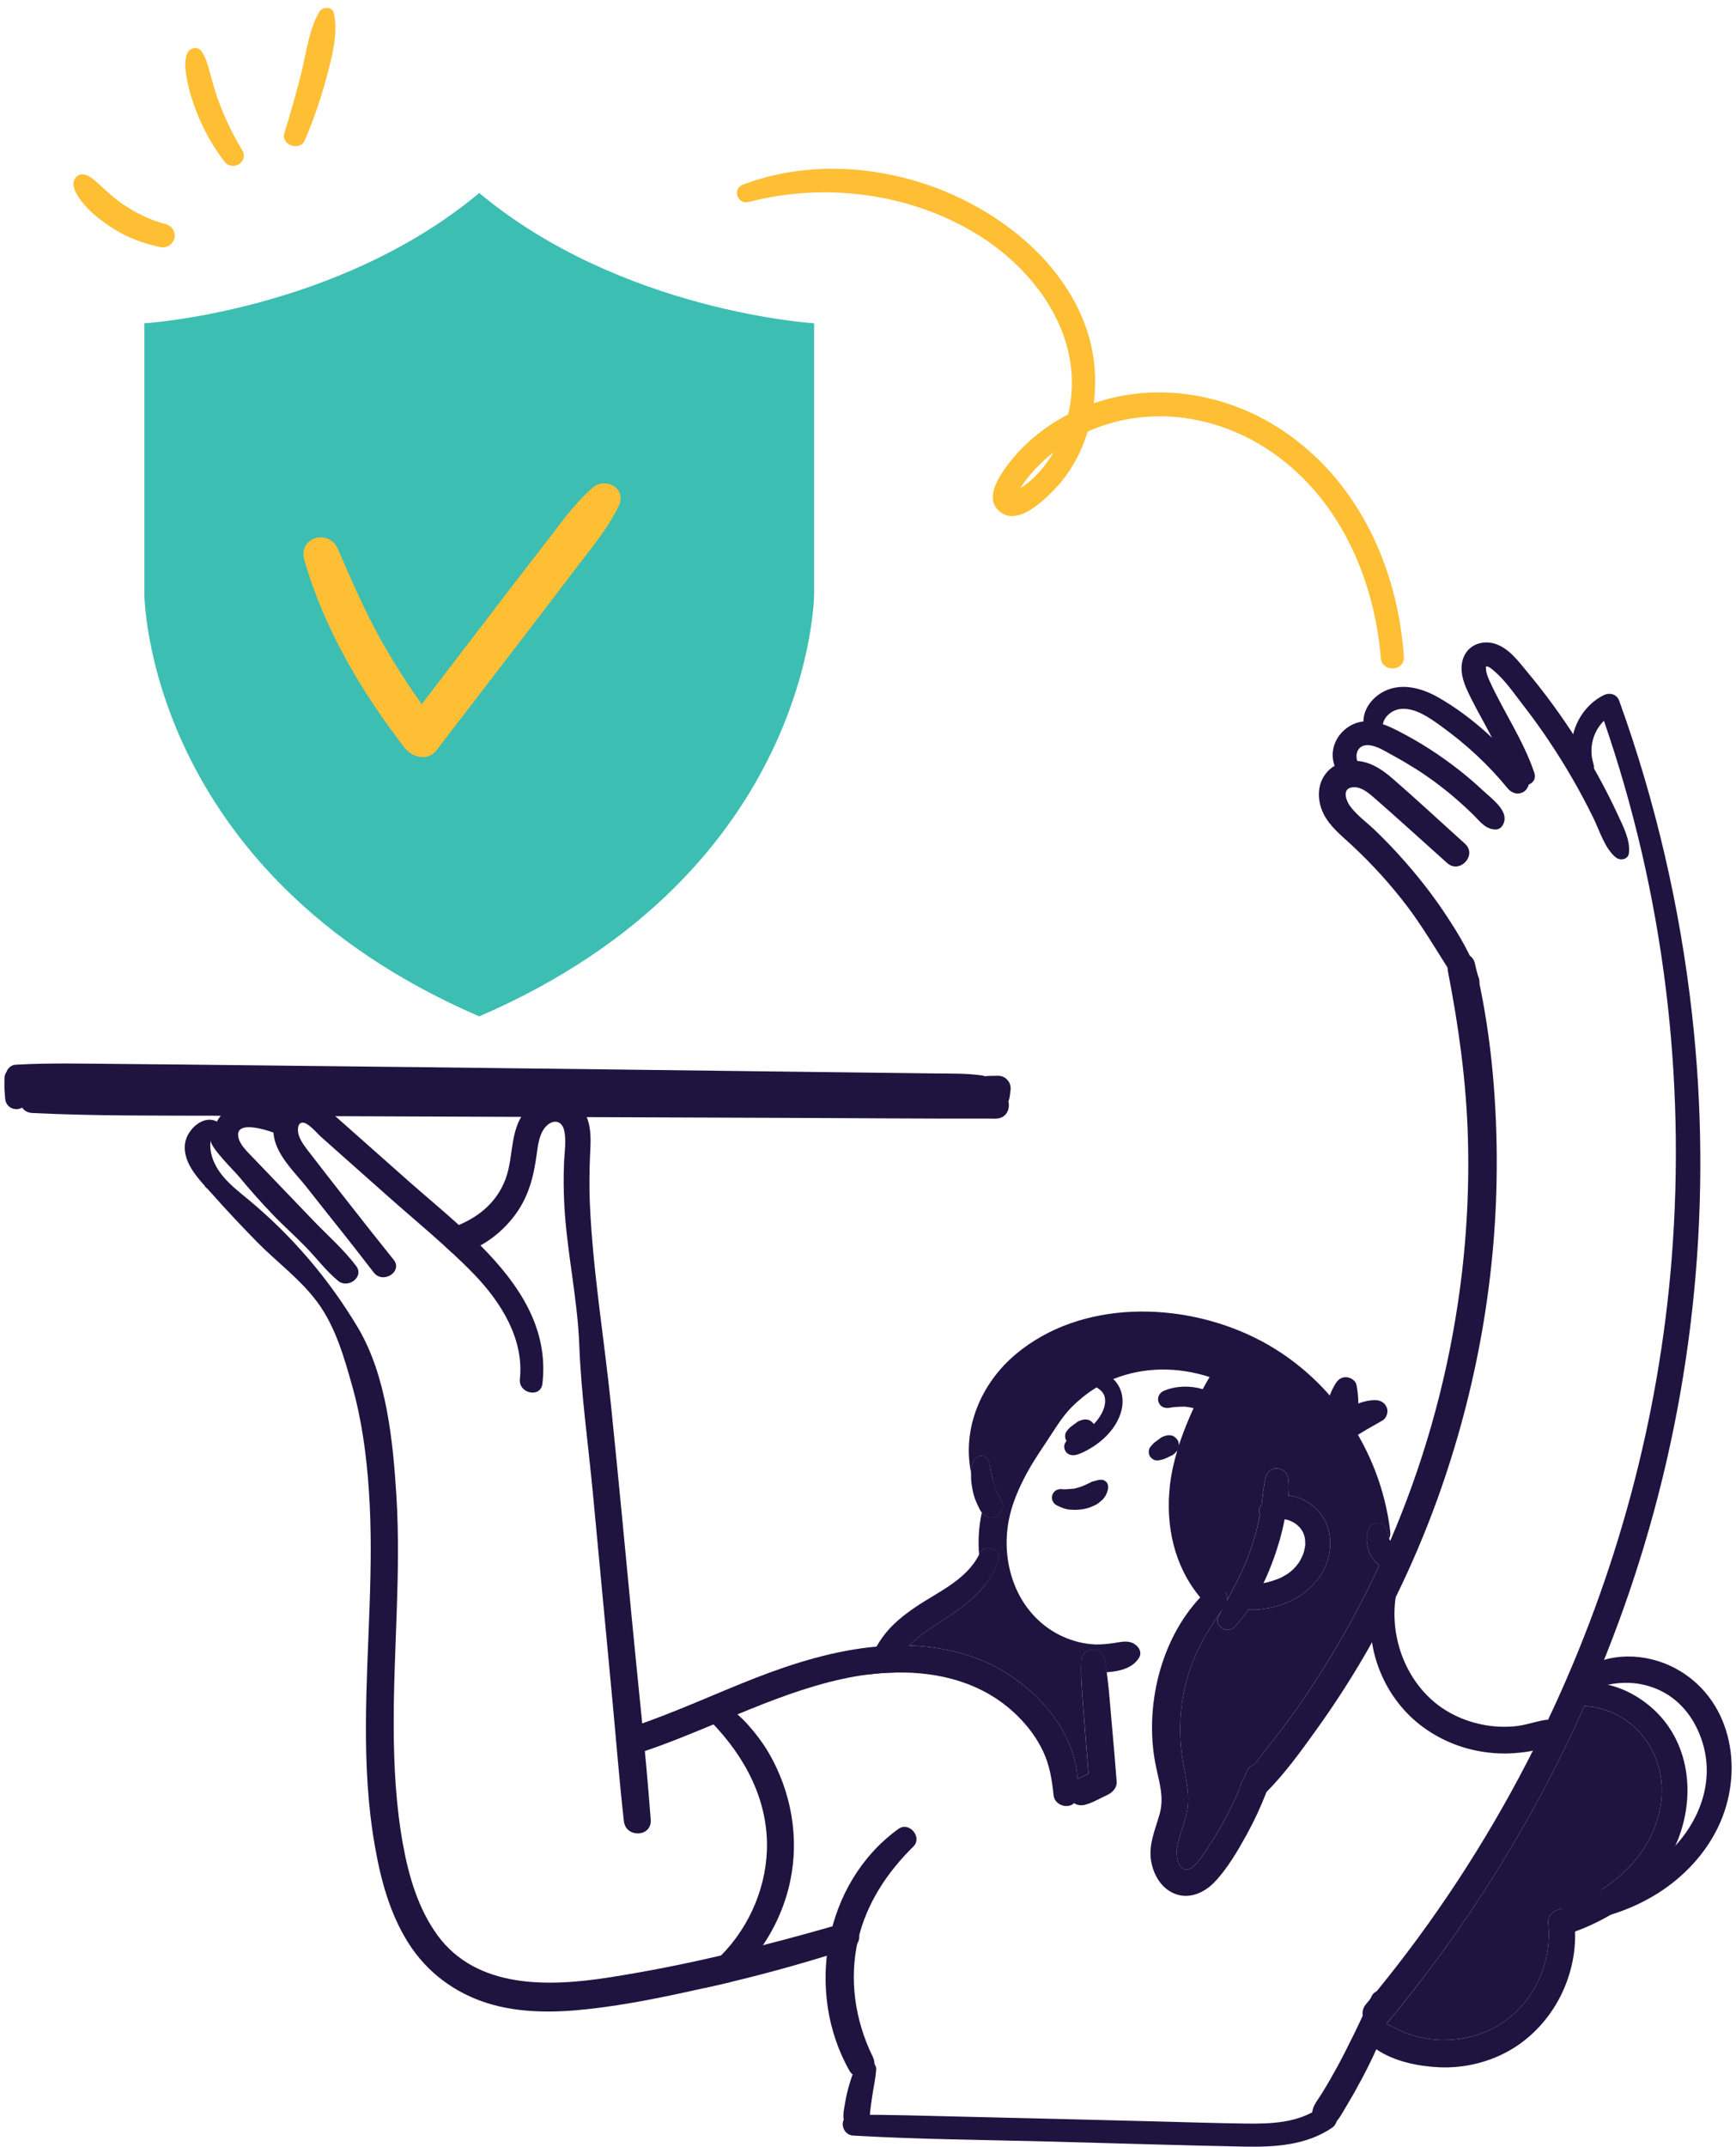 <svg width="178" height="220" viewBox="0 0 178 220" fill="none" xmlns="http://www.w3.org/2000/svg">
<g clip-path="url(#clip0_151_74659)">
<path d="M49.139 19.779C34.556 31.936 14.802 33.128 14.802 33.128V60.815C14.802 60.815 14.802 89.319 49.139 104.151C83.476 89.319 83.476 60.815 83.476 60.815V33.128C83.476 33.128 63.722 31.936 49.139 19.779Z" fill="#3DBEB2"/>
<path d="M153.467 118.625C153.535 130.559 151.423 142.431 147.369 153.655C146.128 157.076 144.701 160.434 143.096 163.698C142.335 165.247 141.525 166.777 140.675 168.286C140.414 168.771 140.14 169.249 139.859 169.726C138.357 172.3 136.731 174.799 134.996 177.216C133.412 179.428 131.772 181.701 129.852 183.64C129.681 183.817 129.509 183.988 129.338 184.152C128.35 185.101 127.088 184.241 127.157 183.176C127.164 182.93 127.253 182.671 127.432 182.418L127.535 182.275C127.871 181.804 128.221 181.34 128.571 180.875C130.135 178.82 131.781 176.826 133.249 174.697C135.101 172.021 136.816 169.249 138.393 166.402C139.477 164.443 140.485 162.442 141.425 160.414C141.816 159.581 142.193 158.735 142.55 157.888C145.863 150.194 148.181 142.09 149.443 133.809C150.314 128.122 150.671 122.374 150.513 116.625C150.348 110.849 149.566 105.19 148.462 99.53C148.318 98.765 148.572 97.98 149.388 97.721C150.088 97.496 151.021 97.885 151.206 98.643C152.791 105.142 153.428 111.949 153.47 118.626L153.467 118.625Z" fill="#1F1440"/>
<path d="M151.65 100.293C150.908 97.929 149.575 95.742 148.212 93.684C146.8 91.552 145.202 89.546 143.484 87.65C142.665 86.746 141.813 85.871 140.93 85.027C140.095 84.229 139.061 83.501 138.393 82.551C138.02 82.02 137.621 80.912 138.534 80.699C139.486 80.478 140.404 81.318 141.051 81.884C143.519 84.043 145.941 86.255 148.385 88.44C149.679 89.597 151.497 87.616 150.207 86.455C147.737 84.232 145.301 81.964 142.792 79.785C141.759 78.888 140.593 78.095 139.193 77.976C137.882 77.865 136.554 78.337 135.805 79.455C135.01 80.643 135.098 82.171 135.719 83.412C136.36 84.692 137.508 85.59 138.539 86.546C140.638 88.491 142.569 90.609 144.296 92.888C146.307 95.542 147.873 98.453 149.764 101.179C150.436 102.147 152.01 101.446 151.647 100.291L151.65 100.293Z" fill="#1F1440"/>
<path d="M152.085 81.035C151.254 80.255 150.387 79.514 149.487 78.814C147.635 77.374 145.655 76.088 143.568 75.013C142.448 74.436 141.238 73.833 139.94 73.916C138.823 73.987 137.818 74.613 137.208 75.533C135.914 77.486 136.963 80.035 139.244 80.531C140.283 80.757 140.72 79.328 139.844 78.825C138.735 78.187 138.809 76.268 140.315 76.359C141.178 76.411 142.05 77.001 142.79 77.399C143.563 77.815 144.321 78.259 145.064 78.725C146.493 79.623 147.849 80.632 149.132 81.726C149.799 82.295 150.446 82.887 151.07 83.502C151.749 84.17 152.304 84.981 153.333 84.999C153.917 85.009 154.237 84.452 154.271 83.951C154.348 82.824 152.834 81.737 152.085 81.035Z" fill="#1F1440"/>
<path d="M156.602 79.472C154.041 76.373 150.991 73.47 147.472 71.465C145.795 70.51 143.727 69.933 141.908 70.847C140.375 71.618 139.31 73.366 140.02 75.053C140.387 75.925 141.957 75.806 141.786 74.723C141.614 73.637 142.638 72.719 143.678 72.642C145.167 72.53 146.612 73.583 147.755 74.405C150.287 76.225 152.602 78.355 154.573 80.769C154.983 81.272 155.648 81.508 156.239 81.131C156.737 80.813 157.018 79.976 156.603 79.473L156.602 79.472Z" fill="#1F1440"/>
<path d="M165.888 83.504C165.285 82.196 164.629 80.909 163.939 79.645C162.537 77.078 160.967 74.603 159.241 72.24C158.393 71.079 157.507 69.945 156.585 68.84C155.717 67.8 154.849 66.601 153.554 66.063C152.335 65.557 150.856 65.875 150.194 67.09C149.625 68.135 149.866 69.423 150.319 70.462C151.003 72.032 151.899 73.531 152.694 75.047C153.584 76.743 154.426 78.491 155.568 80.037C156.207 80.901 157.692 80.304 157.326 79.208C156.22 75.895 154.184 72.963 152.742 69.798C152.549 69.375 152.362 68.915 152.358 68.442C152.356 68.193 152.363 68.289 152.383 68.287C152.646 68.264 152.976 68.571 153.158 68.722C154.284 69.656 155.192 70.995 156.085 72.143C157.974 74.57 159.694 77.127 161.23 79.79C161.998 81.121 162.72 82.478 163.394 83.858C164.015 85.13 164.553 86.965 165.687 87.87C166.125 88.219 166.937 88.089 167.017 87.44C167.183 86.096 166.438 84.697 165.888 83.504Z" fill="#1F1440"/>
<path d="M168.044 160.127C166.727 164.305 165.211 168.415 163.496 172.443C163.16 173.242 162.817 174.034 162.46 174.819C157.254 186.507 150.429 197.478 142.199 207.33C141.561 208.04 140.752 207.904 140.23 207.426C139.976 207.194 139.791 206.887 139.729 206.552C139.66 206.17 139.743 205.753 140.058 205.378C140.209 205.194 140.36 205.016 140.511 204.832C140.724 204.572 140.936 204.32 141.149 204.06C147.082 196.803 152.233 188.945 156.548 180.622C156.761 180.212 156.966 179.81 157.172 179.4C157.707 178.355 158.221 177.304 158.722 176.246C165.746 161.431 170.094 145.408 171.398 129.064C172.886 110.405 170.575 91.556 164.457 73.86C163.325 74.986 162.879 76.68 163.387 78.277C163.757 79.451 162.098 79.908 161.61 78.85C160.334 76.099 161.734 72.576 164.422 71.244C165.046 70.937 165.773 71.114 166.027 71.818C169.758 82.147 172.255 92.941 173.483 103.851C175.616 122.755 173.778 141.973 168.044 160.127Z" fill="#1F1440"/>
<path d="M142.856 205.364C142.643 206.033 142.417 206.695 142.177 207.35C141.848 208.265 141.498 209.139 141.121 209.992C140.874 210.552 140.613 211.105 140.339 211.651C139.852 212.627 139.338 213.59 138.803 214.539C138.522 215.03 138.234 215.515 137.946 216C137.672 216.45 137.404 216.962 137.054 217.372C137.013 217.427 136.958 217.481 136.91 217.529C136.409 218.021 135.696 218.109 135.113 217.72C134.654 217.413 134.496 216.942 134.544 216.457C134.565 216.3 134.606 216.143 134.661 215.986C134.853 215.467 135.237 215.003 135.525 214.532C135.806 214.081 136.074 213.631 136.341 213.173C136.869 212.258 137.377 211.329 137.857 210.387C138.502 209.124 139.133 207.84 139.73 206.55C139.997 205.977 140.258 205.403 140.512 204.83C140.546 204.748 140.588 204.666 140.622 204.584C140.739 204.325 140.924 204.154 141.15 204.058C141.953 203.71 143.173 204.365 142.858 205.362L142.856 205.364Z" fill="#1F1440"/>
<path d="M112.283 146.279C112.269 146.148 112.224 146.027 112.147 145.917C112.09 145.85 112.033 145.783 111.976 145.716C111.901 145.664 111.826 145.613 111.751 145.561C111.523 145.433 111.217 145.429 110.972 145.5C110.927 145.513 110.882 145.526 110.837 145.54C110.724 145.573 110.674 145.596 110.627 145.624C110.573 145.64 110.525 145.664 110.481 145.698L110.017 146.037C109.982 146.063 109.947 146.088 109.911 146.114C109.83 146.174 109.73 146.241 109.671 146.31C109.573 146.427 109.506 146.499 109.439 146.57C109.394 146.635 109.349 146.699 109.304 146.764C109.245 146.87 109.216 146.982 109.217 147.1C109.202 147.176 109.206 147.251 109.23 147.324C109.242 147.438 109.281 147.542 109.348 147.638C109.438 147.766 109.554 147.87 109.691 147.947C109.897 148.063 110.146 148.054 110.366 148C110.423 147.986 110.481 147.972 110.538 147.958C110.619 147.946 110.699 147.93 110.774 147.896C110.817 147.876 110.86 147.857 110.903 147.837C110.988 147.798 111.074 147.759 111.16 147.72C111.246 147.681 111.331 147.642 111.417 147.603C111.5 147.564 111.583 147.525 111.666 147.486C111.743 147.427 111.817 147.364 111.889 147.299C111.97 147.221 112.005 147.186 112.041 147.151C112.093 147.076 112.145 147.002 112.197 146.927C112.265 146.805 112.299 146.675 112.297 146.539C112.315 146.451 112.31 146.365 112.282 146.28L112.283 146.279Z" fill="#1F1440"/>
<path d="M102.389 159.834C102.066 160.803 101.593 161.65 101.003 162.394C100.825 161.848 100.687 161.295 100.584 160.728C100.495 160.25 100.433 159.772 100.392 159.294C100.419 159.253 100.44 159.205 100.461 159.164C100.948 158.126 102.752 158.734 102.388 159.833L102.389 159.834Z" fill="#1F1440"/>
<path d="M102.758 153.976C102.984 154.522 102.628 155.164 102.141 155.396C101.585 155.655 101.037 155.444 100.673 155C100.769 154.549 100.886 154.099 101.03 153.655C101.249 152.979 101.496 152.303 101.791 151.655C101.818 151.751 101.839 151.839 101.866 151.928C101.969 152.29 102.113 152.631 102.257 152.979C102.284 153.04 102.312 153.102 102.339 153.163C102.353 153.19 102.366 153.218 102.38 153.245C102.51 153.491 102.648 153.723 102.758 153.976Z" fill="#1F1440"/>
<path d="M106.448 148.501C106.4 148.679 106.345 148.856 106.276 149.033C105.899 149.176 105.467 149.17 105.089 148.978C104.609 148.732 104.376 148.316 104.327 147.865C104.512 147.708 104.711 147.572 104.924 147.462C105.637 147.093 106.68 147.599 106.447 148.5L106.448 148.501Z" fill="#1F1440"/>
<path d="M113.48 171.358C113.322 171.365 113.171 171.372 113.027 171.379C112.307 171.399 111.573 171.358 110.853 171.249C110.853 170.935 110.853 170.621 110.867 170.307C110.888 169.686 111.231 169.187 111.855 169.065C112.39 168.956 113.117 169.283 113.234 169.864C113.33 170.362 113.412 170.861 113.481 171.359L113.48 171.358Z" fill="#1F1440"/>
<path d="M114.494 182.527C114.549 183.196 114.089 183.674 113.527 183.94C112.793 184.274 112.025 184.745 111.243 184.943C110.804 185.052 110.42 184.97 110.132 184.772C109.432 184.308 109.261 183.209 110.118 182.567C110.235 182.478 110.365 182.396 110.495 182.314C110.845 182.109 111.236 181.932 111.613 181.761C111.469 180.006 111.325 178.259 111.194 176.504C111.071 174.763 110.872 172.995 110.851 171.247C110.851 170.933 110.851 170.619 110.865 170.305C110.886 169.684 111.229 169.185 111.853 169.063C112.388 168.954 113.115 169.281 113.232 169.862C113.328 170.36 113.41 170.859 113.479 171.357C113.705 172.968 113.808 174.593 113.959 176.211C114.158 178.314 114.323 180.424 114.494 182.526V182.527Z" fill="#1F1440"/>
<path d="M130.298 182.391C130.161 182.807 130.01 183.224 129.852 183.64C129.29 185.114 128.624 186.548 127.863 187.934C126.937 189.606 125.894 191.422 124.571 192.822C123.487 193.969 121.882 194.693 120.339 194.01C119.029 193.43 118.274 192.092 118.034 190.733C117.739 189.033 118.446 187.511 118.898 185.906C119.412 184.083 118.809 182.506 118.466 180.717C117.355 174.935 118.953 168.059 123.068 163.69C123.294 163.451 123.528 163.226 123.768 163C124.426 162.393 125.215 162.597 125.599 163.123C125.777 163.355 125.873 163.649 125.839 163.963C125.818 164.182 125.736 164.407 125.565 164.632C125.448 164.789 125.332 164.946 125.222 165.103C123.596 167.356 122.259 169.814 121.587 172.524C120.942 175.098 120.846 177.754 121.265 180.375C121.519 181.918 121.944 183.392 121.807 184.97C121.67 186.492 120.929 187.844 120.689 189.339C120.593 189.954 120.675 191.373 121.478 191.571C122.377 191.79 123.357 190.035 123.748 189.469C125.12 187.496 126.21 185.373 127.157 183.174C127.287 182.88 127.411 182.58 127.534 182.273C127.637 182.027 127.74 181.781 127.836 181.529C127.98 181.16 128.255 180.956 128.57 180.874C129.448 180.656 130.628 181.372 130.298 182.39V182.391Z" fill="#1F1440"/>
<path d="M132.108 153.252C132.04 154.078 131.875 154.911 131.724 155.669C131.717 155.717 131.71 155.744 131.704 155.771C131.45 157.095 131.073 158.386 130.62 159.656C130.311 160.516 129.962 161.383 129.55 162.23C129.118 163.159 128.617 164.066 128.027 164.913C127.595 165.555 127.115 166.162 126.587 166.716C125.812 167.521 124.433 166.6 124.961 165.596C125.05 165.432 125.132 165.268 125.222 165.104C125.428 164.722 125.633 164.339 125.839 163.964C126.731 162.298 127.609 160.626 128.226 158.823C128.631 157.662 128.946 156.461 129.193 155.259C129.275 154.856 129.323 154.494 129.371 154.133C129.488 153.205 129.556 152.269 129.782 151.375C130.118 150.051 131.908 150.255 132.094 151.539C132.169 152.085 132.163 152.666 132.108 153.253V153.252Z" fill="#1F1440"/>
<path d="M135.421 161.404C134.536 162.749 133.295 163.691 131.793 164.292C131.059 164.592 130.277 164.763 129.488 164.879C129.008 164.954 128.493 165.002 128.027 164.913C127.595 164.845 127.204 164.654 126.902 164.264C126.6 163.875 126.751 163.322 127.012 162.974C127.554 162.251 128.734 162.367 129.55 162.23C129.577 162.223 129.605 162.223 129.625 162.216C130.084 162.134 130.99 161.847 131.408 161.629C132.101 161.267 132.485 160.98 132.944 160.428C132.971 160.394 133.163 160.134 133.17 160.134C133.259 159.997 133.342 159.854 133.41 159.711C133.485 159.575 133.547 159.431 133.609 159.288C133.609 159.261 133.691 159.029 133.705 158.995C133.739 158.845 133.774 158.695 133.801 158.544C133.808 158.469 133.822 158.394 133.828 158.319C133.828 158.299 133.828 158.264 133.835 158.23C133.828 158.052 133.815 157.882 133.808 157.711C133.794 157.636 133.787 157.595 133.787 157.588C133.773 157.52 133.76 157.458 133.739 157.397C133.705 157.261 133.65 157.131 133.595 157.001C133.568 156.967 133.451 156.762 133.43 156.735C133.396 156.68 133.354 156.626 133.313 156.571C133.176 156.435 133.073 156.325 132.956 156.23C132.929 156.21 132.833 156.141 132.791 156.107C132.688 156.045 132.578 155.977 132.469 155.923C132.435 155.902 132.215 155.814 132.181 155.793C132.064 155.759 131.948 155.725 131.824 155.704C131.79 155.697 131.755 155.69 131.714 155.69C131.68 155.677 131.645 155.677 131.604 155.67H131.707C131.673 155.67 131.597 155.663 131.467 155.656C131.44 155.656 131.412 155.649 131.385 155.649C131.371 155.656 131.179 155.649 131.152 155.656C130.775 155.677 130.782 155.677 130.459 155.786C129.958 155.95 129.43 155.69 129.211 155.24C129.019 154.824 129.115 154.434 129.369 154.134C129.431 154.059 129.499 153.991 129.582 153.929C130.302 153.349 131.215 153.151 132.106 153.253C132.744 153.314 133.375 153.519 133.924 153.84C135.172 154.557 136.036 155.731 136.304 157.145C136.578 158.599 136.229 160.169 135.419 161.405L135.421 161.404Z" fill="#1F1440"/>
<path d="M113.591 152.136C113.537 151.899 113.278 151.681 113.04 151.646C112.771 151.606 112.541 151.672 112.289 151.749C112.198 151.777 112.101 151.787 112.01 151.816C111.888 151.855 111.768 151.925 111.654 151.994C111.53 152.032 111.424 152.095 111.324 152.144C111.098 152.24 110.921 152.32 110.736 152.381C110.581 152.432 110.421 152.473 110.262 152.511C110.167 152.536 110.126 152.542 110.087 152.552C110.059 152.55 109.97 152.56 109.881 152.567C109.69 152.582 109.498 152.601 109.306 152.609C109.217 152.613 109.127 152.61 109.038 152.611C108.993 152.607 108.954 152.603 108.916 152.599C108.475 152.545 108.064 152.74 107.911 153.173C107.765 153.586 107.945 154.037 108.337 154.245C108.761 154.47 109.245 154.663 109.726 154.699C110.309 154.743 110.847 154.716 111.418 154.57C111.656 154.509 111.882 154.426 112.104 154.321C112.241 154.257 112.378 154.191 112.507 154.113C112.587 154.065 112.651 154.012 112.723 153.951C112.77 153.911 113.067 153.691 112.747 153.923C113.042 153.709 113.265 153.475 113.418 153.146C113.576 152.807 113.674 152.509 113.588 152.135L113.591 152.136Z" fill="#1F1440"/>
<path d="M110.212 152.525C110.265 152.509 110.235 152.515 110.147 152.537C110.173 152.534 110.193 152.529 110.212 152.525Z" fill="#1F1440"/>
<path d="M101.53 150.815C101.66 151.914 99.863 152.248 99.616 151.177C99.602 151.109 99.582 151.034 99.575 150.965C99.589 150.596 99.657 150.235 99.767 149.886C99.883 149.511 100.144 149.251 100.549 149.21C100.885 149.176 101.331 149.442 101.399 149.79C101.42 149.892 101.447 150.001 101.474 150.104C101.481 150.35 101.501 150.582 101.529 150.814L101.53 150.815Z" fill="#1F1440"/>
<path d="M142.431 157.683C142.033 158.468 140.805 158.584 140.14 157.963C140.133 157.738 140.148 157.526 140.168 157.315C140.189 157.131 140.23 156.967 140.298 156.81C140.325 156.735 140.346 156.667 140.373 156.592C140.448 156.38 140.736 156.162 140.948 156.107C141.113 156.059 141.278 156.052 141.45 156.08C141.882 156.148 142.204 156.565 142.239 156.981C142.239 157.008 142.239 157.029 142.246 157.056C142.253 157.111 142.267 157.165 142.273 157.22C142.314 157.384 142.369 157.534 142.431 157.684L142.431 157.683Z" fill="#1F1440"/>
<path d="M143.509 160.319C143.351 160.544 143.145 160.708 142.885 160.797C142.357 160.974 141.836 160.756 141.424 160.414C141.314 160.325 141.21 160.23 141.114 160.127C140.963 159.963 140.806 159.786 140.683 159.595C140.553 159.411 140.463 159.206 140.373 158.994C140.236 158.673 140.154 158.311 140.14 157.963C140.133 157.738 140.148 157.526 140.168 157.315C140.189 157.131 140.23 156.967 140.298 156.81C140.325 156.735 140.346 156.667 140.373 156.592C140.448 156.38 140.736 156.162 140.948 156.107C141.113 156.059 141.278 156.052 141.45 156.08C141.882 156.148 142.204 156.565 142.239 156.981C142.239 157.008 142.239 157.029 142.246 157.056C142.253 157.111 142.267 157.165 142.273 157.22C142.314 157.384 142.369 157.534 142.431 157.684C142.465 157.752 142.506 157.821 142.548 157.889C142.617 157.998 142.692 158.101 142.767 158.203C142.925 158.367 143.096 158.517 143.288 158.654C143.391 158.756 143.459 158.845 143.535 158.927C143.672 159.118 143.7 159.33 143.734 159.555C143.774 159.814 143.652 160.115 143.508 160.32L143.509 160.319Z" fill="#1F1440"/>
<path d="M170.313 184.712C169.545 190.337 164.853 194.113 159.675 195.724C159.126 195.888 158.68 196.489 158.742 197.069C159.188 201.124 157.254 205.302 153.755 207.473C151.944 208.599 149.818 209.091 147.692 209.037C146.684 209.01 145.668 208.819 144.701 208.525C143.802 208.252 143 207.788 142.163 207.385C150.428 197.479 157.253 186.508 162.459 174.82C167.507 175.114 170.985 179.729 170.313 184.713V184.712Z" fill="#1F1440"/>
<path d="M171.966 188.712C170.114 193.198 165.985 196.297 161.499 197.929C161.65 202.647 159.222 207.378 155.161 209.89C152.918 211.276 150.229 211.952 147.595 211.842C145.462 211.747 142.958 211.255 141.12 209.992C140.805 209.781 140.509 209.542 140.242 209.282C139.632 208.695 139.755 207.896 140.228 207.425C140.585 207.07 141.14 206.899 141.716 207.166C141.867 207.234 142.011 207.302 142.155 207.377C142.999 207.787 143.801 208.251 144.7 208.524C145.667 208.818 146.682 209.009 147.691 209.036C149.817 209.091 151.944 208.599 153.754 207.472C157.252 205.301 159.186 201.123 158.741 197.068C158.679 196.488 159.125 195.887 159.674 195.723C164.853 194.112 169.544 190.336 170.312 184.711C170.984 179.727 167.507 175.112 162.458 174.818C162.259 174.798 162.06 174.798 161.855 174.798C160.353 174.812 160.325 172.805 161.725 172.545C162.315 172.436 162.905 172.408 163.495 172.442C165.608 172.565 167.652 173.534 169.257 174.907C173.276 178.341 173.907 184.008 171.966 188.711V188.712Z" fill="#1F1440"/>
<path d="M110.44 184.125C110.406 184.412 110.289 184.63 110.131 184.773C109.5 185.394 108.128 184.998 108.025 183.954C107.867 182.39 107.627 180.882 106.948 179.455C106.303 178.083 105.364 176.84 104.28 175.782C100.871 172.443 96.303 171.276 91.694 171.392C90.816 171.406 89.945 171.474 89.074 171.583C88.182 171.692 87.298 171.842 86.427 172.034C82.689 172.846 79.136 174.219 75.61 175.68C74.794 176.014 73.971 176.363 73.154 176.704C70.733 177.714 68.305 178.711 65.822 179.537C64.128 180.104 63.277 177.482 64.965 176.908C69.218 175.475 73.285 173.576 77.455 171.945C81.392 170.409 85.617 169.112 89.87 168.73C90.995 168.628 92.12 168.587 93.245 168.628C95.543 168.696 97.834 169.085 100.07 169.905C105.132 171.755 110.166 176.691 110.496 182.316C110.537 182.91 110.517 183.518 110.441 184.126L110.44 184.125Z" fill="#1F1440"/>
<path d="M21.395 120.861C20.78 120.861 20.837 121.809 21.45 121.809C22.062 121.809 22.008 120.861 21.395 120.861Z" fill="#1F1440"/>
<path d="M87.202 199.649C83.148 200.953 79.053 202.12 74.911 203.104C74.362 203.234 73.807 203.363 73.258 203.486C72.901 203.568 72.545 203.65 72.188 203.725C68.251 204.612 64.252 205.445 60.246 205.882C56.851 206.258 53.263 206.299 49.971 205.268C46.59 204.203 43.764 202.093 41.864 199.09C39.971 196.093 39.045 192.638 38.441 189.191C37.707 185.04 37.501 180.828 37.522 176.622C37.556 168.628 38.379 160.633 37.817 152.645C37.57 149.04 37.083 145.443 36.095 141.961C35.265 139.012 34.367 135.885 32.508 133.393C30.78 131.072 28.406 129.344 26.39 127.303C24.833 125.719 23.31 124.102 21.836 122.442C20.56 121.008 18.653 119.24 18.983 117.117C19.209 115.711 20.869 114.195 22.241 114.933C22.371 114.667 22.557 114.4 22.804 114.148C24.443 112.496 26.7 113.103 28.463 114.134C28.957 113.219 29.835 112.543 30.973 112.53C32.091 112.509 33.024 113.206 33.833 113.902C34.766 114.708 35.685 115.534 36.611 116.353C38.381 117.923 40.143 119.487 41.913 121.05C43.518 122.47 45.301 123.945 47.05 125.529C47.805 126.205 48.545 126.901 49.265 127.625C53.168 131.544 56.282 136.097 55.617 141.785C55.439 143.3 53.148 142.802 53.305 141.314C53.744 137.204 51.357 133.428 48.613 130.582C47.9 129.838 47.152 129.121 46.398 128.418C46.117 128.152 45.829 127.892 45.541 127.633C43.696 125.967 41.775 124.363 39.924 122.717L35.383 118.689C34.546 117.945 33.703 117.201 32.866 116.45C32.516 116.143 31.508 114.914 30.945 115.044C30.403 115.174 30.534 116.068 30.664 116.416C30.938 117.153 31.494 117.788 31.967 118.409C33.263 120.102 34.587 121.782 35.904 123.461C38.469 126.731 37.77 125.837 40.362 129.087C41.336 130.295 39.271 131.627 38.318 130.391C34.992 126.076 34.847 125.994 31.48 121.707C30.218 120.103 28.277 118.348 28.05 116.204C28.043 116.149 28.043 116.102 28.043 116.047C28.016 116.04 27.988 116.04 27.961 116.027C27.275 115.788 24.127 114.757 24.435 116.498C24.572 117.283 25.313 117.972 25.841 118.525C26.534 119.249 27.227 119.965 27.919 120.689C29.339 122.163 30.759 123.645 32.178 125.127C33.618 126.622 35.265 128.063 36.513 129.721C37.377 130.861 35.683 132.083 34.675 131.257C33.447 130.247 32.487 128.963 31.396 127.83C30.257 126.656 29.023 125.57 27.891 124.382C26.711 123.146 25.579 121.87 24.496 120.559C24.016 119.986 21.499 117.528 21.602 116.831C21.41 118.074 21.924 119.337 22.699 120.333C23.467 121.33 24.482 122.108 25.456 122.914C29.928 126.614 33.755 131.093 36.719 136.084C39.641 141.006 40.299 147.704 40.649 153.343C41.129 161.208 40.34 169.08 40.368 176.958C40.382 180.993 40.601 185.048 41.321 189.021C41.911 192.271 42.878 195.575 44.84 198.285C48.901 203.863 56.363 203.583 62.488 202.627C66.315 202.026 70.143 201.269 73.936 200.381C75.37 200.047 76.803 199.698 78.23 199.33C80.96 198.634 83.676 197.883 86.372 197.104C88.032 196.619 88.855 199.118 87.202 199.651V199.649Z" fill="#1F1440"/>
<path d="M64.713 165.145C64.056 158.223 63.377 151.162 62.669 144.191C61.971 137.313 60.798 130.365 60.487 123.465C60.484 123.397 60.481 123.329 60.478 123.261C60.416 121.698 60.431 120.127 60.492 118.557C60.547 117.321 60.663 116.072 60.3 114.863C59.484 112.153 56.254 111.586 54.258 113.443C52.158 115.402 52.755 118.365 51.837 120.816C50.965 123.124 49.23 124.605 47.048 125.527C46.816 125.622 46.583 125.718 46.343 125.8C45.423 126.121 45.239 126.967 45.539 127.63C45.828 127.889 46.115 128.149 46.397 128.415C46.636 128.49 46.91 128.504 47.206 128.435C47.911 128.271 48.605 127.991 49.264 127.623C50.581 126.906 51.754 125.855 52.632 124.735C54.188 122.748 54.717 120.625 55.045 118.174C55.175 117.205 55.334 115.976 56.13 115.286C56.837 114.678 57.618 114.904 57.831 115.784C58.092 116.822 57.886 117.982 57.837 119.034C57.776 120.495 57.782 121.956 57.858 123.417C58.103 128.193 59.212 133.004 59.397 137.839C59.59 142.936 60.322 148.035 60.801 153.114C61.471 160.224 62.142 167.334 62.812 174.445C63.196 178.506 63.51 182.58 63.972 186.633C64.171 188.372 66.856 188.25 66.722 186.475C66.189 179.358 65.386 172.25 64.713 165.145Z" fill="#1F1440"/>
<path d="M142.547 156.925C142.581 157.225 142.533 157.478 142.43 157.683C142.368 157.533 142.313 157.383 142.272 157.219C142.265 157.164 142.251 157.11 142.245 157.055C142.238 157.028 142.238 157.007 142.238 156.98C142.204 156.564 141.881 156.147 141.449 156.079C141.278 156.052 141.113 156.058 140.948 156.106C140.735 156.161 140.447 156.379 140.372 156.591C140.345 156.666 140.324 156.734 140.297 156.809C140.228 156.966 140.187 157.13 140.167 157.314C140.147 157.526 140.133 157.737 140.14 157.949C140.154 158.311 140.236 158.673 140.373 158.994C140.462 159.206 140.551 159.41 140.682 159.595C140.806 159.786 140.963 159.964 141.114 160.127C141.21 160.23 141.313 160.325 141.423 160.414C140.483 162.442 139.475 164.442 138.391 166.402C136.813 169.249 135.099 172.02 133.247 174.697C131.779 176.827 130.133 178.821 128.576 180.875C128.254 180.957 127.979 181.162 127.835 181.53C127.739 181.783 127.636 182.028 127.533 182.274L127.43 182.417C127.252 182.669 127.162 182.929 127.155 183.175C126.209 185.373 125.118 187.497 123.746 189.47C123.355 190.036 122.374 191.791 121.476 191.572C120.674 191.374 120.591 189.954 120.687 189.34C120.927 187.845 121.668 186.493 121.805 184.971C121.942 183.394 121.517 181.919 121.263 180.376C120.845 177.754 120.941 175.099 121.585 172.525C122.257 169.815 123.595 167.357 125.22 165.104C125.131 165.268 125.049 165.432 124.959 165.596C124.431 166.6 125.809 167.521 126.585 166.716C127.113 166.163 127.593 165.555 128.025 164.913C128.491 165.002 129.006 164.954 129.486 164.879C130.275 164.763 131.057 164.592 131.791 164.292C133.293 163.691 134.535 162.749 135.419 161.404C136.228 160.168 136.578 158.598 136.304 157.144C136.036 155.731 135.172 154.556 133.924 153.839C133.375 153.518 132.744 153.313 132.106 153.252C132.161 152.665 132.168 152.085 132.092 151.538C131.907 150.255 130.117 150.05 129.78 151.374C129.554 152.268 129.485 153.204 129.369 154.132C129.115 154.432 129.019 154.822 129.197 155.211C128.943 156.46 128.628 157.662 128.223 158.823C127.606 160.626 126.728 162.298 125.836 163.964C125.87 163.65 125.774 163.357 125.596 163.124C125.575 163.377 125.459 163.629 125.253 163.861C124.787 164.366 123.778 164.509 123.285 163.95C123.209 163.868 123.134 163.779 123.065 163.691C120.383 160.482 119.491 156.317 119.958 152.208C120.095 150.993 120.363 149.798 120.719 148.624C120.685 148.679 120.65 148.719 120.616 148.767C120.582 148.801 120.548 148.835 120.506 148.869C120.396 148.978 120.321 149.046 120.239 149.101C120.157 149.142 120.074 149.183 119.992 149.217C119.91 149.258 119.82 149.299 119.738 149.34C119.649 149.374 119.566 149.415 119.477 149.456C119.436 149.477 119.395 149.49 119.354 149.511C119.279 149.545 119.196 149.566 119.114 149.572C119.059 149.586 118.997 149.606 118.942 149.62C118.723 149.668 118.476 149.681 118.27 149.565C118.133 149.49 118.016 149.381 117.927 149.258C117.858 149.163 117.817 149.053 117.804 148.944C117.783 148.869 117.777 148.794 117.797 148.719C117.79 148.596 117.824 148.487 117.879 148.378C117.927 148.317 117.968 148.248 118.016 148.187C118.084 148.119 118.146 148.044 118.215 147.975C118.304 147.859 118.407 147.791 118.489 147.729C118.523 147.702 118.557 147.681 118.592 147.654L119.058 147.313C119.099 147.279 119.147 147.258 119.202 147.238C119.25 147.211 119.298 147.19 119.353 147.177C119.373 147.17 119.394 147.163 119.415 147.156C119.456 147.143 119.504 147.129 119.545 147.115C119.792 147.047 120.1 147.047 120.327 147.176C120.402 147.231 120.478 147.278 120.553 147.333C120.608 147.401 120.663 147.463 120.718 147.531C120.8 147.647 120.841 147.763 120.855 147.893C120.882 147.968 120.882 148.043 120.869 148.125C121.178 147.19 121.514 146.289 121.891 145.415C121.994 145.169 122.104 144.917 122.213 144.671C122.268 144.548 122.323 144.418 122.384 144.295C122.096 144.227 121.808 144.172 121.513 144.145C121.492 144.152 121.431 144.145 121.417 144.145H121.184C121.033 144.145 120.882 144.159 120.725 144.165C120.464 144.172 120.176 144.206 119.95 144.254C119.463 144.357 118.949 144.172 118.784 143.66C118.619 143.162 118.914 142.684 119.381 142.499C120.643 141.994 122.035 141.973 123.325 142.349C123.544 141.926 123.778 141.51 124.025 141.107C120.794 140.063 117.31 140.035 114.127 141.325C114.1 141.339 114.072 141.346 114.045 141.359C113.434 141.612 112.845 141.919 112.282 142.267C111.411 142.813 110.602 143.468 109.881 144.192C108.832 145.257 108.098 146.554 107.268 147.79C106.411 149.06 105.567 150.343 104.888 151.723C104.25 153.006 103.715 154.344 103.441 155.751C102.975 158.14 103.222 160.619 104.216 162.851C105.169 164.981 106.829 166.729 108.962 167.698C110.011 168.176 111.177 168.469 112.33 168.51C112.947 168.524 113.558 168.462 114.168 168.373C114.778 168.284 115.409 168.107 116.006 168.312C116.623 168.524 117.206 169.227 116.774 169.903C116.081 170.988 114.716 171.275 113.475 171.357C113.406 170.859 113.324 170.36 113.228 169.862C113.111 169.282 112.384 168.954 111.849 169.063C111.225 169.186 110.882 169.684 110.861 170.305C110.847 170.619 110.847 170.933 110.847 171.247C110.868 172.995 111.067 174.763 111.19 176.504C111.32 178.259 111.465 180.006 111.609 181.761C111.232 181.932 110.841 182.109 110.491 182.314C110.162 176.689 105.127 171.753 100.065 169.903C97.829 169.084 95.538 168.695 93.24 168.626C94.152 167.65 95.291 166.933 96.416 166.202C98.124 165.096 99.784 163.949 100.998 162.399C101.588 161.648 102.061 160.802 102.384 159.832C102.747 158.733 100.944 158.125 100.457 159.163C100.436 159.204 100.416 159.252 100.388 159.293C100.271 157.859 100.361 156.405 100.669 154.999C101.033 155.443 101.581 155.654 102.137 155.395C102.624 155.163 102.981 154.521 102.754 153.975C102.644 153.722 102.507 153.49 102.377 153.244C102.363 153.217 102.35 153.19 102.336 153.162C102.309 153.1 102.281 153.039 102.254 152.978C102.11 152.63 101.966 152.288 101.863 151.927C101.836 151.838 101.815 151.75 101.788 151.654C101.719 151.388 101.658 151.121 101.596 150.848C101.576 150.718 101.562 150.616 101.548 150.52C101.528 150.384 101.5 150.247 101.473 150.117C101.446 150.001 101.418 149.892 101.398 149.789C101.33 149.441 100.884 149.174 100.548 149.209C100.143 149.25 99.883 149.509 99.766 149.885C99.656 150.233 99.588 150.595 99.574 150.957C98.627 146.376 100.589 141.761 104.142 138.778C110.85 133.146 121.098 133.357 128.649 137.071C136.338 140.853 141.544 148.486 142.545 156.924L142.547 156.925Z" fill="#1F1440"/>
<path d="M102.141 155.396C101.585 155.655 101.037 155.444 100.673 155C100.522 154.823 100.44 154.631 100.351 154.454C100.234 154.208 100.111 153.962 100.015 153.703C99.857 153.314 99.761 152.897 99.686 152.481C99.59 151.983 99.542 151.471 99.576 150.965C99.59 150.596 99.658 150.235 99.768 149.886C99.884 149.511 100.145 149.251 100.55 149.21C100.886 149.176 101.332 149.442 101.4 149.79C101.421 149.892 101.448 150.001 101.475 150.104C101.502 150.247 101.53 150.384 101.55 150.52C101.564 150.616 101.577 150.718 101.598 150.814C101.66 151.121 101.721 151.387 101.79 151.654C101.817 151.75 101.838 151.838 101.865 151.927C101.968 152.289 102.112 152.63 102.256 152.978C102.283 153.039 102.311 153.101 102.338 153.162C102.352 153.189 102.365 153.217 102.379 153.244C102.509 153.49 102.646 153.722 102.756 153.975C102.982 154.521 102.626 155.163 102.139 155.395L102.141 155.396Z" fill="#1F1440"/>
<path d="M102.388 159.834C102.065 160.803 101.592 161.65 101.002 162.394C99.788 163.951 98.128 165.098 96.42 166.204C95.295 166.934 94.157 167.651 93.244 168.628C93.134 168.73 93.038 168.84 92.942 168.949C92.551 169.413 92.215 169.919 91.982 170.478C91.859 170.778 91.769 171.086 91.694 171.393C90.816 171.407 89.945 171.475 89.074 171.584C88.999 170.615 89.369 169.611 89.87 168.73C90.062 168.396 90.268 168.075 90.48 167.781C91.379 166.525 92.599 165.542 93.868 164.681C96.166 163.131 99.108 161.896 100.391 159.295C100.418 159.254 100.439 159.206 100.46 159.165C100.947 158.127 102.752 158.735 102.388 159.834Z" fill="#1F1440"/>
<path d="M81.035 192.713C80.541 195.088 79.574 197.335 78.23 199.328C77.297 200.721 76.179 201.991 74.91 203.104C74.361 203.234 73.806 203.363 73.257 203.486C72.9 203.568 72.544 203.65 72.187 203.725C71.762 203.165 71.7 202.278 72.413 201.725C72.948 201.309 73.456 200.865 73.936 200.38C76.933 197.356 78.71 193.089 78.641 188.842C78.559 183.729 75.87 179.243 72.242 175.782C71.46 175.031 72.365 173.625 73.353 174.178C74.505 174.833 75.541 175.489 76.446 176.472C77.331 177.428 78.147 178.472 78.805 179.592C81.11 183.538 81.967 188.235 81.034 192.714L81.035 192.713Z" fill="#1F1440"/>
<path d="M93.654 189.213C94.609 188.272 93.226 186.616 92.126 187.409C84.446 192.941 82.513 204.148 87.115 212.22C87.488 212.874 88.437 213.03 89.048 212.64C89.747 212.194 89.802 211.394 89.469 210.716C87.659 207.018 87.042 202.799 87.981 198.777C88.851 195.047 90.946 191.883 93.655 189.214L93.654 189.213Z" fill="#1F1440"/>
<path d="M89.002 211.075C88.522 210.999 88.102 211.213 87.855 211.625C87.584 212.076 87.406 212.608 87.239 213.106C87.097 213.533 86.974 213.97 86.868 214.407C86.762 214.843 86.682 215.287 86.608 215.73C86.494 216.411 86.326 217.147 86.746 217.763C87.212 218.446 88.147 218.511 88.722 217.93C89.005 217.644 89.141 217.258 89.185 216.866C89.196 216.716 89.202 216.628 89.207 216.571C89.219 216.432 89.231 216.299 89.246 216.166C89.294 215.735 89.359 215.306 89.422 214.877C89.559 213.932 89.78 212.993 89.84 212.039C89.867 211.601 89.419 211.141 89.002 211.075Z" fill="#1F1440"/>
<path d="M135.241 216.031C133.046 217.547 130.321 217.641 127.736 217.607C124.557 217.566 121.378 217.456 118.199 217.378C111.635 217.217 105.07 217.04 98.506 216.895C94.8 216.813 91.087 216.681 87.38 216.709C85.974 216.719 86.159 218.761 87.504 218.839C94.228 219.229 100.985 219.277 107.718 219.452C114.343 219.624 120.968 219.84 127.594 219.967C130.689 220.026 133.907 219.843 136.549 218.06C137.841 217.188 136.521 215.146 135.241 216.031Z" fill="#1F1440"/>
<path d="M158.415 176.251C157.373 176.42 156.403 176.796 155.341 176.894C154.364 176.984 153.389 176.96 152.421 176.801C150.458 176.478 148.573 175.685 147.049 174.401C144.031 171.858 142.568 167.722 143.081 163.841C143.27 162.411 141.196 161.954 140.855 163.387C139.732 168.101 141.494 173.276 145.198 176.418C147.049 177.989 149.351 179.041 151.744 179.462C152.932 179.671 154.171 179.739 155.374 179.641C156.634 179.538 158.106 179.328 159.21 178.685C160.309 178.045 159.747 176.035 158.415 176.251Z" fill="#1F1440"/>
<path d="M114.541 141.77C113.892 140.86 112.892 140.41 111.786 140.673C111.442 140.755 111.242 141.16 111.308 141.484C111.382 141.847 111.682 142.063 112.049 142.067C112.157 142.067 112.304 142.11 112.344 142.127C112.51 142.198 112.521 142.217 112.633 142.301C112.91 142.51 113.062 142.64 113.21 142.97C113.277 143.12 113.333 143.422 113.313 143.694C113.284 144.069 113.171 144.402 113.015 144.721C112.709 145.347 112.226 145.922 111.683 146.365C111.409 146.588 111.083 146.8 110.761 146.975C110.44 147.149 110.083 147.241 109.738 147.389C109.292 147.58 109 148.028 109.16 148.518C109.323 149.016 109.818 149.197 110.294 149.093C110.814 148.98 111.36 148.674 111.817 148.408C112.268 148.146 112.684 147.831 113.077 147.489C113.88 146.788 114.535 145.899 114.884 144.89C115.239 143.865 115.187 142.677 114.541 141.771V141.77Z" fill="#1F1440"/>
<path d="M103.602 111.785C103.568 112.044 103.554 112.31 103.492 112.57C103.471 112.666 103.437 112.754 103.396 112.843C103.595 113.669 103.183 114.625 102.086 114.625C94.85 114.639 87.613 114.577 80.384 114.55C67.565 114.502 54.752 114.454 41.932 114.407C35.498 114.38 29.058 114.359 22.624 114.332C16.183 114.312 9.729 114.366 3.302 114.052C2.829 114.025 2.479 113.806 2.259 113.499C2.06 113.629 1.813 113.676 1.587 113.656C1.018 113.615 0.579 113.171 0.531 112.605C0.504 112.271 0.476 111.929 0.456 111.595C0.442 111.26 0.456 110.919 0.456 110.578C0.449 110.367 0.49 110.162 0.586 109.964L0.648 109.882C0.785 109.479 1.114 109.138 1.601 109.104C5.236 108.899 8.879 109.002 12.521 109.029C16.17 109.056 19.812 109.097 23.461 109.138C36.335 109.275 49.203 109.425 62.078 109.582C68.519 109.664 74.952 109.739 81.393 109.821C84.582 109.862 87.772 109.896 90.961 109.937C92.614 109.957 94.267 109.978 95.913 109.998C97.511 110.018 99.109 109.977 100.694 110.203C100.804 110.224 100.907 110.251 100.996 110.285C101.133 110.264 101.263 110.258 101.401 110.251C101.682 110.251 101.97 110.244 102.258 110.237C102.491 110.224 102.711 110.271 102.923 110.374C103.081 110.449 103.211 110.558 103.314 110.702C103.431 110.818 103.52 110.962 103.561 111.125C103.636 111.343 103.643 111.562 103.602 111.787V111.785Z" fill="#1F1440"/>
<path d="M60.759 49.985C58.826 51.65 57.337 53.83 55.781 55.835C54.207 57.863 52.634 59.893 51.074 61.931C48.464 65.34 45.853 68.749 43.243 72.158C41.75 70.07 40.369 67.905 39.109 65.667C37.394 62.622 36.033 59.43 34.634 56.234C33.716 54.139 30.553 55.077 31.195 57.346C33.169 64.321 37.074 70.934 41.494 76.639C42.229 77.587 43.861 78.041 44.728 76.913C47.905 72.783 51.081 68.652 54.258 64.521C55.824 62.485 57.377 60.439 58.929 58.393C60.517 56.301 62.306 54.213 63.446 51.838C64.296 50.068 62.112 48.818 60.757 49.985H60.759Z" fill="#FFBF35"/>
<path d="M131.472 44.083C125.747 40.281 118.53 39.11 112.15 41.325C112.434 39.103 112.295 36.83 111.697 34.656C110.61 30.711 108.073 27.222 104.995 24.565C97.324 17.943 85.781 15.307 76.19 18.91C75.049 19.338 75.598 21 76.773 20.696C84.614 18.667 93.28 19.775 100.195 24.017C105.954 27.549 110.638 33.821 109.81 40.849C109.746 41.395 109.642 41.934 109.521 42.469C108.944 42.77 108.373 43.092 107.819 43.456C106.152 44.552 104.627 45.913 103.423 47.503C102.45 48.787 100.802 51.145 102.595 52.492C104.336 53.801 106.74 51.531 107.927 50.35C109.247 49.037 110.295 47.412 111.003 45.696C111.201 45.215 111.372 44.725 111.525 44.229C117.094 41.712 123.611 42.31 128.975 45.427C136.8 49.975 140.861 58.685 141.579 67.427C141.703 68.936 144.047 68.811 143.944 67.291C143.327 58.192 139.246 49.245 131.471 44.083H131.472ZM105.768 49.16C105.501 49.403 105.217 49.619 104.922 49.826C104.833 49.888 104.724 49.947 104.613 50.007C104.737 49.816 104.873 49.631 105.005 49.45C105.86 48.282 106.886 47.239 108.026 46.344C107.423 47.381 106.674 48.334 105.768 49.16Z" fill="#FFBF35"/>
<path d="M16.94 22.945C16.62 22.862 16.304 22.768 15.99 22.665C15.941 22.646 15.685 22.555 15.659 22.544C15.479 22.475 15.3 22.401 15.123 22.324C14.471 22.041 13.848 21.704 13.24 21.336C13.093 21.247 12.946 21.158 12.801 21.065C12.75 21.032 12.557 20.9 12.517 20.874C12.252 20.684 11.991 20.489 11.739 20.282C11.19 19.832 10.675 19.349 10.149 18.874C9.581 18.361 8.538 17.352 7.793 18.165C7.159 18.857 7.827 19.918 8.282 20.524C9.218 21.771 10.495 22.741 11.817 23.551C13.221 24.411 14.841 24.989 16.449 25.327C17.095 25.463 17.759 25.02 17.892 24.38C18.031 23.708 17.581 23.112 16.94 22.945Z" fill="#FFBF35"/>
<path d="M24.828 15.372C23.89 13.836 23.108 12.213 22.474 10.531C22.16 9.695 21.913 8.845 21.672 7.986C21.419 7.085 21.216 6.08 20.692 5.295C20.252 4.634 19.369 4.905 19.151 5.581C18.843 6.529 19.067 7.624 19.262 8.579C19.457 9.533 19.776 10.476 20.122 11.385C20.828 13.236 21.799 14.964 22.997 16.542C23.834 17.644 25.564 16.577 24.828 15.372Z" fill="#FFBF35"/>
<path d="M34.235 1.355C34.08 0.61 33.045 0.684 32.725 1.237C31.66 3.077 31.417 5.406 30.903 7.448C30.379 9.531 29.789 11.603 29.155 13.655C28.786 14.849 30.757 15.539 31.25 14.385C32.142 12.299 32.883 10.163 33.467 7.971C34.03 5.859 34.69 3.533 34.235 1.355Z" fill="#FFBF35"/>
<path d="M172.227 171.21C169.391 169.502 165.546 169.155 162.645 170.878C161.496 171.561 162.381 173.418 163.646 172.981C165.859 172.217 168.184 172.223 170.307 173.271C172.494 174.352 173.914 176.369 174.598 178.663C176.077 183.624 173.315 188.616 169.182 191.356C167.938 192.181 166.598 192.818 165.192 193.319C164.457 193.581 163.708 193.802 162.95 193.984C162.15 194.176 161.285 194.236 160.625 194.769C160.046 195.236 159.866 196.32 160.72 196.663C162.229 197.269 164.148 196.542 165.625 196.055C167.161 195.549 168.65 194.852 170.016 193.988C172.627 192.336 174.854 189.977 176.186 187.183C178.809 181.682 177.74 174.528 172.228 171.208L172.227 171.21Z" fill="#1F1440"/>
<path d="M142.204 144.263C142.017 143.763 141.579 143.486 141.05 143.478C140.445 143.469 139.844 143.598 139.275 143.818C139.274 143.18 139.214 142.55 139.084 141.905C138.995 141.464 138.482 141.156 138.073 141.127C137.592 141.092 137.216 141.342 136.967 141.739C136.072 143.168 135.715 144.916 135.942 146.581C135.984 146.89 136.155 147.184 136.407 147.355C136.503 147.614 136.718 147.879 136.971 147.994C137.51 148.238 138.292 148.088 138.542 147.486C138.56 147.442 138.585 147.402 138.605 147.359C139.112 147.135 139.594 146.798 140.059 146.527C140.615 146.204 141.175 145.889 141.735 145.572C142.157 145.333 142.374 144.714 142.205 144.262L142.204 144.263Z" fill="#1F1440"/>
</g>
<defs>
<clipPath id="clip0_151_74659">
<rect width="177.101" height="219.168" fill="white" transform="translate(0.449 0.809)"/>
</clipPath>
</defs>
</svg>

